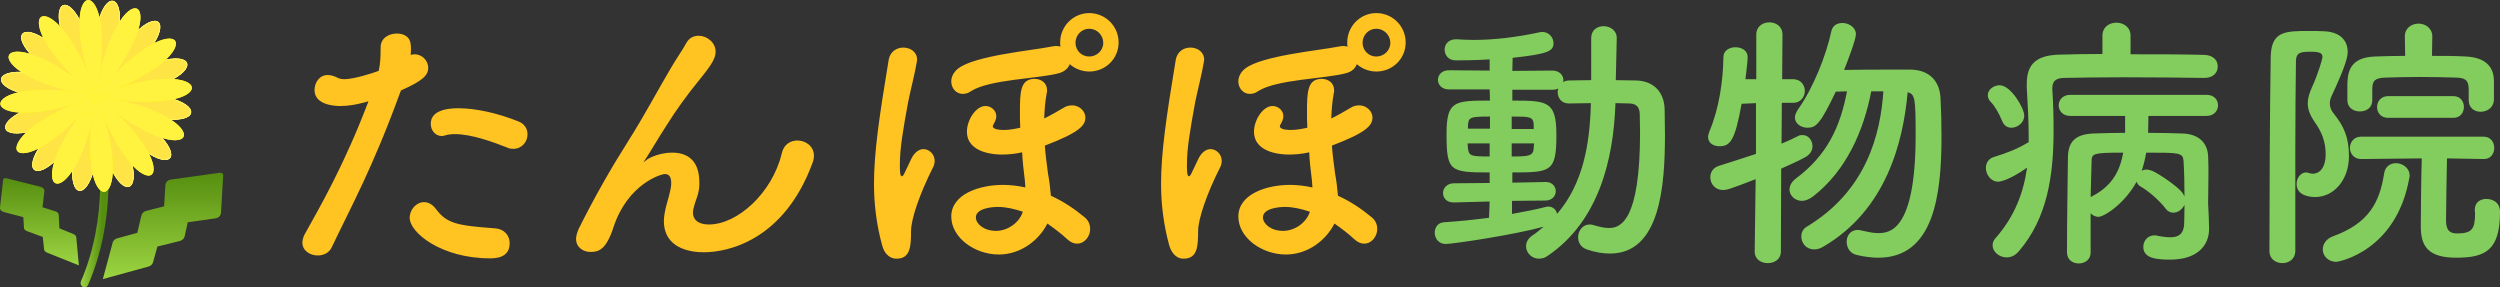 <svg id="レイヤー_1" xmlns="http://www.w3.org/2000/svg" viewBox="0 0 782.9 90"><rect x="0" y="0" width="782.9" height="90" fill="#333333" stroke="none"/><style>.st5{fill:#fff364}.st6{fill:#ffe445}.st7{fill:none;stroke:#fff364;stroke-width:.219;stroke-miterlimit:10}.st8{fill:#fff33f}.st9{fill:#fff100}</style><path d="M125.3 29c-8.6 23.6-15.3 35.6-21.4 48.4-.8 1.8-2.6 2.6-4.4 2.6-2.4 0-4.8-1.5-4.8-4 0-.7.2-1.7.7-2.6 4.9-8.8 12.5-21.9 20-41.7l-1 .3c-2.9.8-5.5 1.2-7.8 1.2-.9 0-8.1 0-8.1-5 0-2.3 1.5-4.7 4.1-4.7.8 0 1.8.2 2.8.7.7.4 1.5.6 2.4.6 3 0 8.6-1.8 10.8-2.6.5-2.3.6-4.3.6-7.4 0-2.9 2.6-4.3 5.1-4.3 2.1 0 4.1 1 4.3 3.3.1.5.1 1 .1 1.6s0 1.1-.1 1.8c.4-.1.7-.2 1.2-.2 2.5 0 4.3 2.1 4.3 4.2 0 2.4-1.7 4.1-8.5 7.1l-.3.7zm28.1 51.9c-15.1 0-25.1-8-25.1-12.7 0-2.6 2.1-4.9 4.5-4.9 1.2 0 2.5.6 3.6 2 3.5 4.7 6.5 5.3 18.5 6.2 3.2.2 4.7 2.4 4.7 4.6.1 4.8-4.7 4.8-6.2 4.8zm5.4-34.7c-4.3-1.7-11.1-4.2-16.3-4.2-1.1 0-2.2.1-3.1.4-.4.1-.7.2-1 .2-2.1 0-3.5-1.8-3.5-3.8 0-1.5.5-4.9 8.7-4.9 5.2 0 11.9 1.4 18.7 4.1 2.1.8 2.9 2.5 2.9 4.1 0 2.3-1.8 4.5-4.4 4.5-.8 0-1.4-.1-2-.4zM220.4 79c-4.6 0-12.5-1.4-12.5-9.8 0-1.4.3-2.9.7-4.6 1.5-5.2 1.6-6.3 1.6-7.2 0-2.1-.7-2.9-2-2.9-1.1 0-11.6 3-16.1 16.7-2.3 7.1-4.7 7.7-7.2 7.7-2.2 0-4.5-1.4-4.5-4.1 0-.8.3-1.9.8-3.1 5.1-10.2 10.2-19.1 15.4-27.3s9.3-16 13.5-23.1c1.5-2.6 3.8-5.9 4.7-7.6.9-1.8 2.4-2.5 4-2.5 2.6 0 5.3 2.1 5.3 5 0 1.8-.9 3.7-5 8.7-4.1 5-7.5 9.8-10.2 14.1-2.8 4.3-5 8.2-7 11.2-.2.3-.3.4-.3.5h.1s.2-.2.5-.4c1.2-1.1 4.8-2.5 8.3-2.5 4.3 0 8.5 2 8.5 9.3v.9c-.1 2.9-1.2 4.6-1.8 7.2-.1.5-.2.9-.2 1.3 0 2.6 2 3.8 5 3.8 8.9 0 19.8-9.8 22.8-22.2.6-2.9 2.8-4.1 4.9-4.1 2.6 0 5.2 1.8 5.2 4.8 0 .6-.1 1.1-.3 1.8-9 24.9-26.9 28.4-34.2 28.4zm55.9-2c-1.8-6.5-2.6-13-2.6-19.4 0-9.5 1.5-20.2 4.6-38.9.5-2.6 2.5-3.8 4.6-3.8s4.3 1.3 4.3 3.8c0 .2-.1.5-.1.7-.6 3.7-1.8 8.1-2.7 12.5-1.6 8.8-2.6 14.5-2.6 19.6 0 1.6 0 3.7.6 3.7.3 0 .6-.4 1-1.3.8-1.7 1.4-2.9 2.1-4.4 1-1.9 2.4-2.8 3.7-2.8 1.8 0 3.5 1.6 3.5 3.7 0 .7-.2 1.5-.6 2.2-4.1 8.1-6.8 16-6.8 19.8 0 4.7-.2 8.6-4.5 8.6-1.7.1-3.7-1.1-4.5-4zm55.4-54.1c-6.5 1.8-21.9 1.9-27.7 5.7-.8.6-1.8.8-2.5.8-2.1 0-3.6-1.8-3.6-3.9 0-1.3.6-2.8 2.1-4 5.2-4.1 23.3-5.7 29.2-6.9.6-.1 1.1-.2 1.6-.2s.9.1 1.3.2c-.1-.4-.1-.8-.1-1.3 0-5.1 4.1-9.2 9.1-9.2 5.1 0 9.2 4.1 9.2 9.2s-4.1 9.1-9.2 9.1c-2.3 0-4.5-.9-6.1-2.3-.5 1.3-1.6 2.3-3.3 2.8zm-18.9 56.8c-7.6 0-14.9-5.3-14.9-11.9 0-7 8.8-9.9 16.2-9.9 2.4 0 4.7.3 7 .8-.1-1-.1-2.1-.3-3.4-.3-2.4-.6-5-.7-7.6-2.2.5-4.3.7-6.4.7-1.6 0-10.9-.2-10.9-7.2 0-3.6 2.8-8 5.8-8 1.8 0 3.4 1.4 3.4 3.2 0 .7-.3 1.6-.8 2.4-.2.3-.3.6-.3.7 0 1.2 2.8 1.2 3.5 1.2 1.6 0 3.3-.3 5.1-.7-.1-1.7-.1-3.3-.1-4.9 0-6.2.1-10.4 4.6-10.4 2 0 3.9 1.2 3.9 3.6 0 .3 0 .6-.1.8-.5 2.7-.7 5.3-.8 8 2.1-1 4.1-2.2 6-3.3.9-.6 1.8-.8 2.8-.8 2.2 0 4.1 1.8 4.1 3.8 0 2.5-1.9 4.7-12.7 8.8.2 2.9.6 5.7 1 8.8.4 2.1.7 4.5.9 6.9 4 1.8 7.5 4.2 10.5 6.7 1.3 1 1.8 2.4 1.8 3.7 0 2.4-1.8 4.6-4.1 4.6-1 0-2-.4-3.1-1.4-1.9-1.8-4.1-3.4-6.2-4.9-2.6 5.2-8.3 9.7-15.2 9.7zm-.3-14.9c-2.1 0-6.9.5-6.9 3.3 0 1.9 2.4 4.2 6.3 4.2 3.8 0 7.4-2.7 8.4-6-2.7-.9-5.3-1.5-7.8-1.5zM341.1 9c-2.4 0-4.3 2-4.3 4.4 0 2.4 1.9 4.3 4.3 4.3s4.4-1.9 4.4-4.3-2-4.4-4.4-4.4zm25.1 68c-1.8-6.5-2.6-13-2.6-19.4 0-9.5 1.5-20.2 4.6-38.9.5-2.6 2.5-3.8 4.6-3.8s4.3 1.3 4.3 3.8c0 .2-.1.5-.1.7-.6 3.7-1.8 8.1-2.7 12.5-1.6 8.8-2.6 14.5-2.6 19.6 0 1.6 0 3.7.6 3.7.3 0 .6-.4 1-1.3.8-1.7 1.4-2.9 2.1-4.4 1-1.9 2.4-2.8 3.7-2.8 1.8 0 3.5 1.6 3.5 3.7 0 .7-.2 1.5-.6 2.2-4.1 8.1-6.8 16-6.8 19.8 0 4.7-.2 8.6-4.5 8.6-1.7.1-3.6-1.1-4.5-4zm55.4-54.1c-6.5 1.8-21.9 1.9-27.7 5.7-.8.6-1.8.8-2.5.8-2.1 0-3.6-1.8-3.6-3.9 0-1.3.6-2.8 2.1-4 5.2-4.1 23.3-5.7 29.2-6.9.6-.1 1.1-.2 1.6-.2s.9.1 1.3.2c-.1-.4-.1-.8-.1-1.3 0-5.1 4.1-9.2 9.1-9.2 5.1 0 9.2 4.1 9.2 9.2s-4.1 9.1-9.2 9.1c-2.3 0-4.5-.9-6.1-2.3-.5 1.3-1.5 2.3-3.3 2.8zm-18.9 56.8c-7.6 0-14.9-5.3-14.9-11.9 0-7 8.8-9.9 16.2-9.9 2.4 0 4.7.3 7 .8-.1-1-.1-2.1-.3-3.4-.3-2.4-.6-5-.7-7.6-2.2.5-4.3.7-6.4.7-1.6 0-10.9-.2-10.9-7.2 0-3.6 2.8-8 5.8-8 1.8 0 3.4 1.4 3.4 3.2 0 .7-.3 1.6-.8 2.4-.2.3-.3.6-.3.7 0 1.2 2.8 1.2 3.5 1.2 1.6 0 3.3-.3 5.1-.7-.1-1.7-.1-3.3-.1-4.9 0-6.2.1-10.4 4.6-10.4 2 0 3.9 1.2 3.9 3.6 0 .3 0 .6-.1.8-.5 2.7-.7 5.3-.8 8 2.1-1 4.1-2.2 6-3.3.9-.6 1.8-.8 2.8-.8 2.2 0 4.1 1.8 4.1 3.8 0 2.5-1.9 4.7-12.7 8.8.2 2.9.6 5.7 1 8.8.4 2.1.7 4.5.9 6.9 4 1.8 7.5 4.2 10.5 6.7 1.3 1 1.8 2.4 1.8 3.7 0 2.4-1.8 4.6-4.1 4.6-1 0-2-.4-3.1-1.4-1.9-1.8-4.1-3.4-6.2-4.9-2.6 5.2-8.3 9.7-15.2 9.7zm-.3-14.9c-2.1 0-6.9.5-6.9 3.3 0 1.9 2.4 4.2 6.3 4.2 3.8 0 7.4-2.7 8.4-6-2.7-.9-5.3-1.5-7.8-1.5zM431 9c-2.4 0-4.3 2-4.3 4.4 0 2.4 1.9 4.3 4.3 4.3s4.4-1.9 4.4-4.3-2-4.4-4.4-4.4z" fill="#ffc322"/><path d="M466.5 63.1l-11.2.3h-.1c-2.2 0-3.3-1.4-3.3-3 0-1.4 1.2-3 3.4-3l11.2-.1V54c-12.4 0-13.5-.3-13.5-12 0-10.4 2.4-10.5 13.6-10.5l-.1-3.5h-12.8c-2.2 0-3.4-1.5-3.4-3s1.2-3 3.4-3l12.8.1v-3.5c-4.8.3-8.9.3-10.6.3-2.4 0-3.5-1.7-3.5-3.4 0-1.6 1.2-3.2 3.5-3.2h.3c1.7.1 3.4.2 5.2.2 6.5 0 13.3-.8 20.8-2.4.3-.1.6-.1.8-.1 2 0 3.5 1.7 3.5 3.5 0 2.5-1.7 3.4-12.8 4.6l-.1 4.1 12.5-.1c2.3 0 3.5 1.5 3.5 3 0 .2-.1.4-.1.6.5-.3 1.2-.5 1.9-.5 2.2 0 4.6-.1 6.9-.1V11.9c0-2.5 1.9-3.7 3.9-3.7s4.1 1.3 4.1 3.7l-.3 13.2c2.1 0 4.3.1 6.3.1 5.6.1 9 3.7 9 9.4 0 2.4.1 5 .1 7.5 0 16.2-1.5 37.3-17.2 37.3-2.3 0-4.7-.4-7.3-1.3-1.9-.7-2.7-2.2-2.7-3.8 0-2 1.4-4 3.6-4 .5 0 1 .1 1.6.3 1.7.5 3.1.8 4.5.8 3.6 0 9.7-2.2 9.7-30 0-2-.1-4-.1-5.8-.1-2.4-1.4-3.1-3.1-3.2-1.4 0-2.9-.1-4.5-.1-.6 17.8-5.3 37-21.2 47.8-.9.7-1.9.9-2.8.9-2.3 0-4-1.9-4-3.9 0-1.2.6-2.4 1.9-3.3 1.3-.8 2.5-1.9 3.6-2.8-9.5 2.6-28.4 5.4-30.7 5.4-2.2 0-3.4-1.8-3.4-3.5 0-1.6.9-3.2 3-3.3 4.6-.3 9.4-.8 14-1.4l.2-5.1zm0-18.2h-6.9c0 .6.1 1.1.1 1.5.3 2.5 1 2.6 6.8 2.6v-4.1zm.1-8.4c-6.3 0-6.8.2-6.9 3v.8h6.9v-3.8zm6.9 26.4V67c3.9-.7 7.4-1.4 10.6-2.2.3-.1.5-.1.8-.1 1.4 0 2.5 1 2.7 2.3 8.2-9.5 10.3-22 10.6-34.7-2.4 0-4.8.1-6.9.1-2.4 0-3.5-1.8-3.5-3.6 0-.3.1-.8.2-1.1-.5.3-1.2.4-1.9.4h-12.5v3.4c11.1 0 13.8.2 13.8 10.8 0 11.5-1.7 11.7-13.8 11.7v3.2L484 57h.1c2 0 3.1 1.4 3.1 2.9 0 1.4-1.1 2.9-3.2 2.9l-10.5.1zm6.8-23.7c-.1-2.7-1.1-2.7-6.9-2.7v3.9h6.9v-1.2zm-6.9 5.7V49c5.3 0 6.8-.1 6.9-2.7 0-.5.1-.9.1-1.4h-7zm76.4 11.2c-7.7 3-9 3.4-10.2 3.4-2.5 0-4-1.9-4-4 0-1.5.8-3 2.8-3.6 4.1-1.3 7.9-2.5 11.5-3.7V32.3l-4.5.2c-2.1 11.7-3.6 13.3-7 13.3-1.8 0-3.5-1-3.5-2.9 0-.5.2-1.1.4-1.7 3.1-7.3 4.3-16 4.4-23.3 0-2.1 1.9-3.1 3.8-3.1s3.8 1 3.8 3.1c0 1.5-.7 6.7-.7 6.9h3.4v-14c0-2.5 2-3.8 4.1-3.8s4.1 1.3 4.1 3.8l-.1 14h3.4c2.5 0 3.7 1.9 3.7 3.7s-1.3 3.7-3.6 3.7H558l-.1 12.8c1.9-.8 3.6-1.6 5.2-2.4.5-.3 1-.3 1.4-.3 1.8 0 3.1 1.6 3.1 3.5 0 1.3-.7 2.6-2.4 3.5-2.2 1.2-4.7 2.3-7.4 3.5l-.1 26c0 2.4-2 3.6-4.1 3.6s-4.1-1.2-4.1-3.6l.3-22.7zM586 28.6c-2.4 12.4-7.8 24.8-18.2 32.9-1.2.9-2.4 1.4-3.5 1.4-2.2 0-3.9-1.7-3.9-3.5 0-1.2.6-2.4 2-3.5 9.7-7.2 13.9-16.1 16-27.3l-3.5.1C570 38.9 568.7 40 566 40c-2 0-3.9-1.3-3.9-3.2 0-.7.3-1.4.8-2.3 4.9-6.8 9-17.2 10.6-24.7.4-1.9 1.9-2.6 3.5-2.6 2 0 4.2 1.4 4.2 3.5 0 1.7-2.7 8.7-3.7 11.2 4-.1 9.9-.1 15-.1h5.9c5.7.1 9.1 3.5 9.3 9.1.2 3.5.3 7.6.3 12 0 18.7-2.6 37.8-19.8 37.8-2.1 0-4.5-.3-6.9-.9-2-.5-3-2.3-3-4.1 0-1.9 1.2-3.7 3.5-3.7.3 0 .8.1 1.2.2 1.9.4 3.5.8 5.1.8 3.5 0 11.8-.4 11.8-30.6 0-11.7-.2-12.9-2.5-13.5-1.4 15.6-6.7 36.9-26.5 48.4-1 .6-1.9.8-2.8.8-2.5 0-4-2-4-4.1 0-1.1.5-2.3 1.7-3 18.8-11.3 23.1-29.1 24-42.4H586zm104.4-4.2c-7.3-.1-16.6-.2-25.3-.2-7.2 0-14 .1-18.9.2-2.7.1-3.5 1.3-3.5 3.3v.3c.3 4.3.4 8.6.4 12.9 0 13.9-1.9 27.4-10.9 37.8-1.2 1.4-2.5 1.9-3.8 1.9-2.4 0-4.4-1.8-4.4-3.8 0-.8.3-1.5.9-2.2 6.1-6.9 8.8-14.4 9.9-22.1-6.1 4.3-8.9 4.4-9 4.4-2.4 0-3.9-2.3-3.9-4.3 0-1.5.8-2.9 2.4-3.4 4.2-1.3 7.6-2.6 11-4.7v-1.8c0-4.9-.3-10-.6-15.3v-1.2c0-6.3 3.2-9 10.6-9.1 3.8-.1 8.4-.2 13.1-.2v-5.7c0-2.8 2.2-4.1 4.4-4.1s4.4 1.4 4.4 4.1V17c8.4 0 16.7 0 23.2.2 2.9.1 4.1 1.9 4.1 3.5.1 1.9-1.3 3.7-4.1 3.7zM629.9 40c-1.2 0-2.3-.6-2.9-2.1-1-2.4-2.3-4.7-3.5-5.9-.8-.8-1-1.5-1-2.2 0-1.8 1.9-3.1 3.7-3.1 3.6 0 7.7 7.3 7.7 9.4.1 2.2-2 3.9-4 3.9zm24.8 39.1c0 2.3-1.9 3.4-3.7 3.4-1.9 0-3.7-1.1-3.7-3.5 0-10.2.2-20.7.3-29.9.1-4.6 2.2-7.1 8.1-7.3 3-.1 6.4-.2 9.8-.2v-5.3h-17.2c-2.4 0-3.6-1.7-3.6-3.3 0-1.7 1.3-3.3 3.6-3.3H691c2.4 0 3.6 1.6 3.6 3.3 0 1.6-1.2 3.3-3.6 3.3h-18.2c0 2-.1 3.8-.1 5.3 3.8 0 7.3.1 10.6.2 5.3.1 8.1 3 8.2 7.3.1 1.9.1 3.6.1 5.2 0 3.7-.1 6.7-.1 8.4v1.1c.1 1 .3 6.9.3 7.9 0 5-3.5 9.6-12.2 9.6-4.6 0-8.4-.5-8.4-4 0-1.9 1.4-3.6 3.5-3.6.3 0 .6 0 .8.1 1.4.3 3 .5 4.2.5 2.4 0 4.3-.9 4.3-4.6 0 0 .1-2.4.1-5.6-.6 1.4-2 2.5-3.5 2.5-.9 0-1.8-.4-2.5-1.4-2.2-2.8-5.5-5.5-7.6-6.7-.8-.4-1.2-1-1.4-1.6-3.7 6.8-10.1 11-12 11-.8 0-1.7-.4-2.4-1.1v12.3zm.3-28.7c-.1 3.3-.2 7.1-.3 11.3 6.3-3.1 9.1-7.6 10.2-13.9-9.5 0-9.8.3-9.9 2.6zm28.8 0c-.2-2.6-1.3-2.6-11.7-2.6-.3 1.9-.8 3.8-1.4 5.7.5-.3 1-.4 1.5-.4.6 0 1.2.2 1.8.4 2.6 1.2 7.9 4.9 9.4 6.8.3.4.5.8.7 1.2 0-3.7-.1-7.9-.3-11.1zm31 32c-2.1 0-4.1-1.3-4.1-3.7 0-15.4.1-43.2.4-61 .2-8 4.6-8 12.2-8 1.6 0 3.2 0 4.6.1 4.8.2 7.3 2.8 7.3 6.4 0 1.6-.5 4.1-5 13.8-.4.8-.6 1.6-.6 2.4 0 1.1.4 2.2 1.4 3.4 3 3.7 4.6 7.3 4.6 13.1 0 7.3-4.6 12.8-10.6 12.8-1.4 0-5.8-.3-5.8-4.1 0-1.9 1.3-3.6 3-3.6.3 0 .6.1.9.2.4.1.8.2 1.2.2 1.9 0 4-1.6 4-6.1 0-3.9-1.2-6.9-3.3-9.9-1.6-2.3-2.3-4.1-2.3-6 0-1.5.4-3 1.2-4.8 1.9-4.1 3.4-9.1 3.4-9.7 0-1-.4-1.7-3.5-1.7s-4.8.1-4.8 3c-.1 7.9-.2 17.8-.2 28.3v31.3c-.1 2.4-2.1 3.6-4 3.6zm12.6-4.3c0-1.6 1-3.3 3.2-4.1 11.3-4.1 14.6-10.7 16-19.6.3-2.3 2-3.3 3.7-3.3 2.1 0 4.3 1.5 4.3 3.9 0 .2 0 .4-.1.7-4 22.8-21.9 26.3-23 26.3-2.5-.1-4.1-1.9-4.1-3.9zm45.7-46.7V28c0-3-1.2-3.6-3.9-3.7-3.4-.1-7.4-.2-11.3-.2-4 0-7.9.1-10.9.2-3.1.1-4.1.9-4.1 3.5v3.6c0 2.4-1.9 3.5-3.9 3.5s-3.9-1.2-3.9-3.5v-4.2c0-3.9.2-9.2 8.6-9.5 3-.1 6.2-.2 9.5-.2l-.1-6v-.1c0-2.6 2.1-4 4.3-4 2.1 0 4.3 1.4 4.3 4v.1l-.1 6c3.7 0 7.4 0 10.7.2 5.5.3 8.7 2.7 8.7 7.8v5.9c-.2 2.4-2.2 3.6-4.2 3.6-1.9 0-3.7-1.2-3.7-3.6zm1.9 34.3c0-2.4 1.8-3.4 3.6-3.4 1.4 0 4.3.6 4.3 4.1 0 12-4.6 14.3-13.7 14.3-8.8 0-11.1-3.6-11.1-9.7 0-2.9.1-15.8.3-21.4l-19 .2c-2.3 0-3.5-1.8-3.5-3.5s1.2-3.5 3.5-3.5h38.4c2.2 0 3.3 1.8 3.3 3.5 0 1.8-1.1 3.5-3.2 3.5h-.1l-11.5-.2c-.1 5.1-.3 15-.3 19.1 0 2.3.3 4.4 3.4 4.4 4.7 0 5.7-1.3 5.7-6.4-.1-.3-.1-.6-.1-1zm-27.1-28.8c-2.4 0-3.5-1.7-3.5-3.4s1.2-3.4 3.5-3.4h20.4c2.2 0 3.3 1.7 3.3 3.4s-1.1 3.4-3.3 3.4h-20.4z" fill="#83cd5e"/><linearGradient id="SVGID_1_" gradientUnits="userSpaceOnUse" x1="25.172" y1="67.603" x2="33.954" y2="67.603"><stop offset="0" stop-color="#9cd541"/><stop offset=".783" stop-color="#568e10"/></linearGradient><path d="M26.5 90c-.2 0-.3 0-.5-.1-.6-.3-.9-1-.7-1.7 8.9-20.5 5.4-41.3 5.4-41.5-.1-.7.3-1.4 1-1.5.7-.1 1.4.3 1.5 1 .2.9 3.6 21.8-5.6 43-.2.5-.7.8-1.1.8z" fill="url(#SVGID_1_)"/><linearGradient id="SVGID_2_" gradientUnits="userSpaceOnUse" x1="51.014" y1="87.362" x2="51.014" y2="54.137"><stop offset="0" stop-color="#9cd541"/><stop offset="1" stop-color="#568e10"/></linearGradient><path d="M58.8 69.6l8.5-1.2c1.1-.1 1.8-.8 1.9-1.7l.7-11.9c0-.4-.5-.8-1.1-.7l-15.1 2.1c-1.1.1-1.8.8-1.9 1.7l-.4 6.7-5.5 1.4c-.8.2-1.4.7-1.6 1.4L43 72.9l-6.2 1.7c-.8.2-1.3.7-1.5 1.3l-3.1 11.5 14.2-3.9c.8-.2 1.3-.7 1.5-1.3l1.4-5 6.9-1.7c.8-.2 1.4-.7 1.6-1.4l1-4.5z" fill="url(#SVGID_2_)"/><linearGradient id="SVGID_3_" gradientUnits="userSpaceOnUse" x1="12.26" y1="83.142" x2="12.26" y2="55.81"><stop offset="0" stop-color="#9cd541"/><stop offset="1" stop-color="#568e10"/></linearGradient><path d="M13.3 64.9l.6-5c.1-.6-.4-1.2-1.2-1.4L1.9 55.8c-.4-.1-.8.1-.9.4L0 65c-.1.6.4 1.2 1.2 1.4L7.3 68l.2 3.3c0 .5.4.9 1 1.1l4.9 1.8.4 3.8c0 .5.4.9.9 1.1l10 4-.8-8.7c0-.5-.4-.9-.9-1.1l-4.4-1.8-.2-4.2c0-.5-.4-.9-1-1.1l-4.1-1.3z" fill="url(#SVGID_3_)"/><path class="st5" d="M30.5 30c37.7 17 22.9 34.7-.3.4-17 37.7-34.7 22.9-.4-.3-37.8-17-22.9-34.7.3-.4 17-37.8 34.7-22.9.4.3z"/><path class="st5" d="M30.5 30c37.7 17 22.9 34.7-.3.4-17 37.7-34.7 22.9-.4-.3-37.8-17-22.9-34.7.3-.4 17-37.8 34.7-22.9.4.3z"/><path class="st6" d="M30.5 30c37.7 17 22.9 34.7-.3.4-17 37.7-34.7 22.9-.4-.3-37.8-17-22.9-34.7.3-.4 17-37.8 34.7-22.9.4.3z"/><path class="st6" d="M30.5 30c37.7 17 22.9 34.7-.3.4-17 37.7-34.7 22.9-.4-.3-37.8-17-22.9-34.7.3-.4 17-37.8 34.7-22.9.4.3z"/><path class="st7" d="M30.5 30c37.7 17 22.9 34.7-.3.4-17 37.7-34.7 22.9-.4-.3-37.8-17-22.9-34.7.3-.4 17-37.8 34.7-22.9.4.3z"/><path class="st7" d="M30.5 30c37.7 17 22.9 34.7-.3.4-17 37.7-34.7 22.9-.4-.3-37.8-17-22.9-34.7.3-.4 17-37.8 34.7-22.9.4.3z"/><path class="st5" d="M30.4 29.8c41.2-4.1 37.1 18.6-.1.5 4.1 41.2-18.6 37.1-.5-.1-41.2 4.1-37.1-18.6.1-.5-4.2-41.2 18.6-37.1.5.1z"/><path class="st5" d="M30.4 29.8c41.2-4.1 37.1 18.6-.1.5 4.1 41.2-18.6 37.1-.5-.1-41.2 4.1-37.1-18.6.1-.5-4.2-41.2 18.6-37.1.5.1z"/><path class="st6" d="M30.4 29.8c41.2-4.1 37.1 18.6-.1.5 4.1 41.2-18.6 37.1-.5-.1-41.2 4.1-37.1-18.6.1-.5-4.2-41.2 18.6-37.1.5.1z"/><path class="st6" d="M30.4 29.8c41.2-4.1 37.1 18.6-.1.5 4.1 41.2-18.6 37.1-.5-.1-41.2 4.1-37.1-18.6.1-.5-4.2-41.2 18.6-37.1.5.1z"/><path class="st7" d="M30.4 29.8c41.2-4.1 37.1 18.6-.1.5 4.1 41.2-18.6 37.1-.5-.1-41.2 4.1-37.1-18.6.1-.5-4.2-41.2 18.6-37.1.5.1z"/><path class="st7" d="M30.4 29.8c41.2-4.1 37.1 18.6-.1.5 4.1 41.2-18.6 37.1-.5-.1-41.2 4.1-37.1-18.6.1-.5-4.2-41.2 18.6-37.1.5.1z"/><path class="st5" d="M30.3 29.7c33.6-24.2 41.5-2.4.2.5 24.2 33.6 2.4 41.5-.5.2-33.6 24.2-41.5 2.4-.2-.5-24.2-33.6-2.5-41.5.5-.2z"/><path class="st5" d="M30.3 29.7c33.6-24.2 41.5-2.4.2.5 24.2 33.6 2.4 41.5-.5.2-33.6 24.2-41.5 2.4-.2-.5-24.2-33.6-2.5-41.5.5-.2z"/><path class="st6" d="M30.3 29.7c33.6-24.2 41.5-2.4.2.5 24.2 33.6 2.4 41.5-.5.2-33.6 24.2-41.5 2.4-.2-.5-24.2-33.6-2.5-41.5.5-.2z"/><path class="st6" d="M30.3 29.7c33.6-24.2 41.5-2.4.2.5 24.2 33.6 2.4 41.5-.5.2-33.6 24.2-41.5 2.4-.2-.5-24.2-33.6-2.5-41.5.5-.2z"/><path class="st7" d="M30.3 29.7c33.6-24.2 41.5-2.4.2.5 24.2 33.6 2.4 41.5-.5.2-33.6 24.2-41.5 2.4-.2-.5-24.2-33.6-2.5-41.5.5-.2z"/><path class="st7" d="M30.3 29.7c33.6-24.2 41.5-2.4.2.5 24.2 33.6 2.4 41.5-.5.2-33.6 24.2-41.5 2.4-.2-.5-24.2-33.6-2.5-41.5.5-.2z"/><path class="st8" d="M30.5 29.9c40.9 6.7 31.1 27.6-.2.5-6.7 40.9-27.6 31.1-.5-.2-40.9-6.7-31.1-27.6.2-.5 6.6-40.9 27.6-31.1.5.2z"/><path class="st8" d="M30.5 29.9c40.9 6.7 31.1 27.6-.2.5-6.7 40.9-27.6 31.1-.5-.2-40.9-6.7-31.1-27.6.2-.5 6.6-40.9 27.6-31.1.5.2z"/><path class="st9" d="M30.3 29.7c38.7-14.7 40.7 8.4 0 .5 14.8 38.8-8.3 40.8-.4.1-38.7 14.7-40.7-8.4 0-.5-14.7-38.7 8.3-40.7.4-.1z"/><path class="st8" d="M30.3 29.7c38.7-14.7 40.7 8.4 0 .5 14.8 38.8-8.3 40.8-.4.1-38.7 14.7-40.7-8.4 0-.5-14.7-38.7 8.3-40.7.4-.1z"/><path class="st9" d="M30.2 29.7c26.2-32.1 39.4-13.1.3.4 32.1 26.2 13.1 39.4-.4.3-26.2 32-39.5 13.1-.4-.4-32-26.2-13-39.5.5-.3z"/><path class="st8" d="M30.2 29.7c26.2-32.1 39.4-13.1.3.4 32.1 26.2 13.1 39.4-.4.3-26.2 32-39.5 13.1-.4-.4-32-26.2-13-39.5.5-.3z"/></svg>